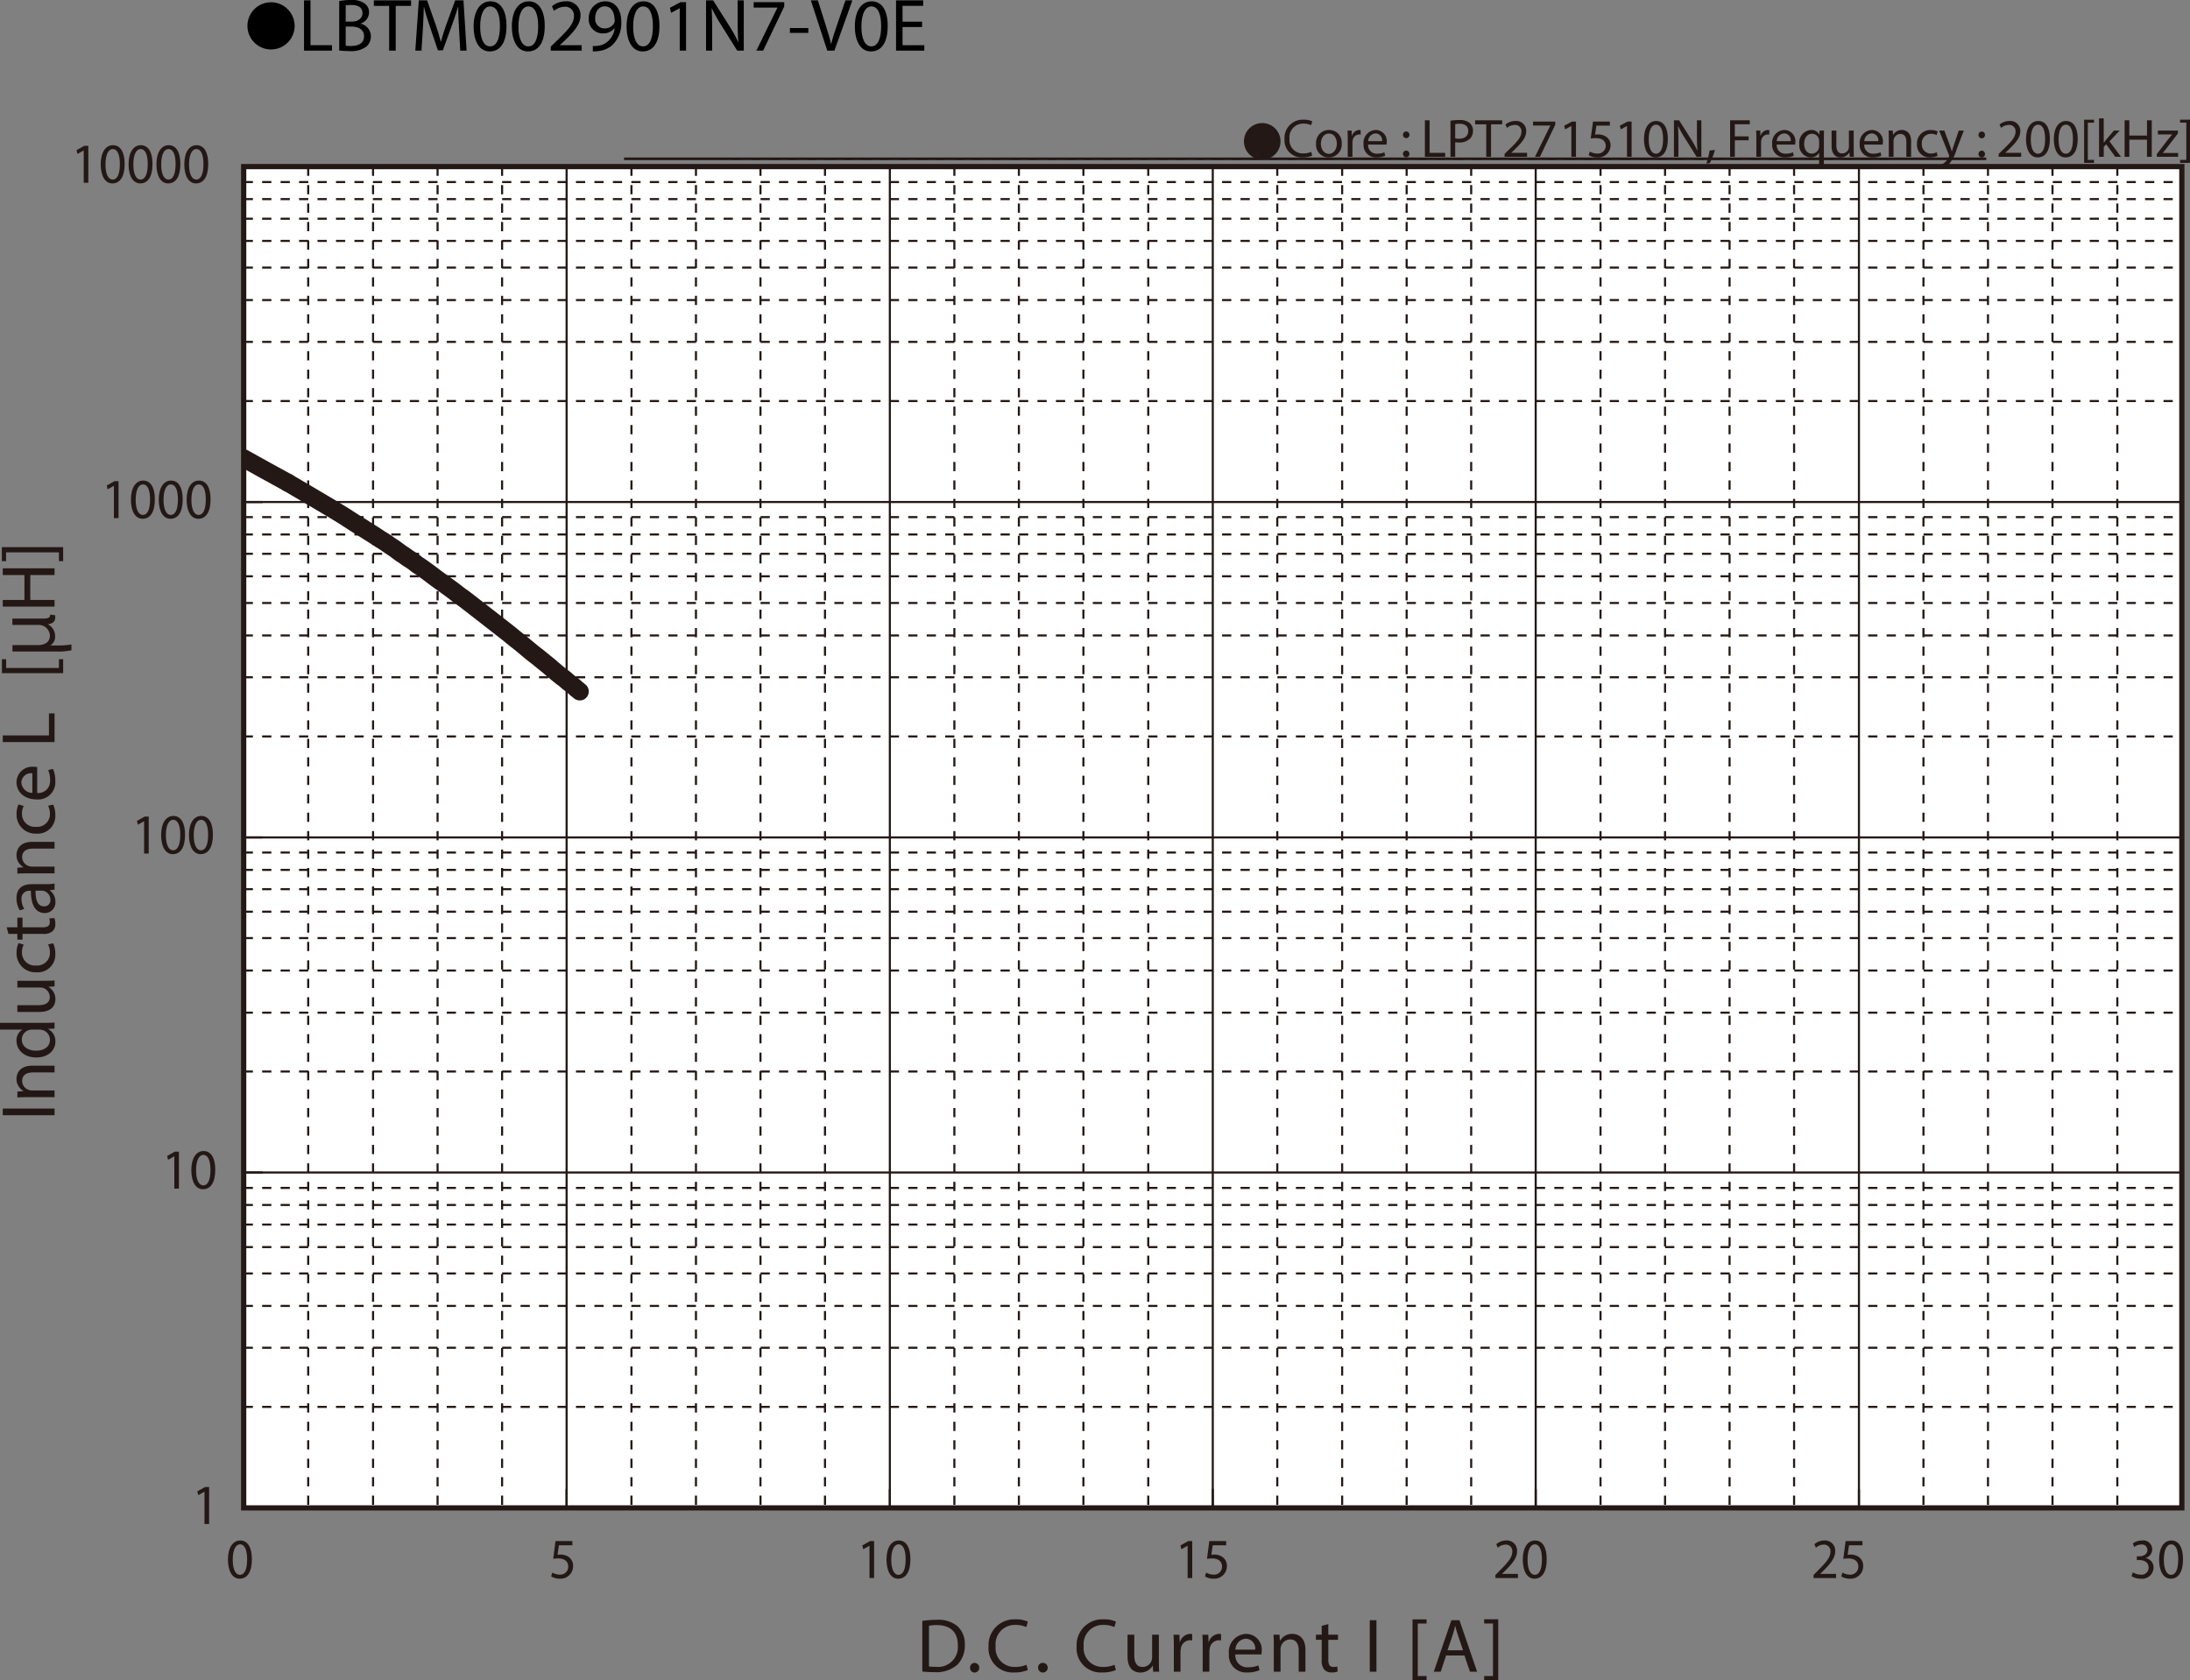 <svg id="レイヤー_1" data-name="レイヤー 1" xmlns="http://www.w3.org/2000/svg" xmlns:xlink="http://www.w3.org/1999/xlink" viewBox="0 0 323.16 247.966">
  <rect x="0" y="0" width="323.16" height="247.966" fill="#808080" stroke="none"/>
  <defs>
    <style>
      .cls-1, .cls-10, .cls-3, .cls-4, .cls-6, .cls-7, .cls-8 {
        fill: none;
      }

      .cls-2 {
        fill: #231815;
      }

      .cls-10, .cls-3, .cls-4, .cls-6, .cls-7, .cls-8 {
        stroke: #231815;
      }

      .cls-3, .cls-4, .cls-6 {
        stroke-miterlimit: 3.864;
      }

      .cls-3 {
        stroke-width: 0.309px;
        stroke-dasharray: 1.365 1.365;
      }

      .cls-4 {
        stroke-width: 0.386px;
      }

      .cls-5 {
        fill: #fff;
      }

      .cls-6, .cls-7 {
        stroke-width: 0.309px;
      }

      .cls-6 {
        stroke-dasharray: 1.362 1.362;
      }

      .cls-10, .cls-7, .cls-8 {
        stroke-linecap: round;
      }

      .cls-10, .cls-7 {
        stroke-linejoin: round;
      }

      .cls-8 {
        stroke-miterlimit: 10;
        stroke-width: 0.773px;
      }

      .cls-9 {
        clip-path: url(#clip-path);
      }

      .cls-10 {
        stroke-width: 2.656px;
      }
    </style>
    <clipPath id="clip-path" transform="translate(-2.148 -1.737)">
      <rect class="cls-1" x="38.128" y="67.766" width="8.189" height="6.881"/>
    </clipPath>
  </defs>
  <title>TM_DC-Bias6-LBTM002901N7-V0E</title>
  <g>
    <path class="cls-2" d="M188.406,19.901a2.698,2.698,0,1,1-2.699,2.698A2.694,2.694,0,0,1,188.406,19.901Z" transform="translate(-2.148 -1.737)"/>
    <path class="cls-2" d="M195.781,24.702a3.454,3.454,0,0,1-1.424.256,2.518,2.518,0,0,1-2.662-2.727,2.682,2.682,0,0,1,2.814-2.831,2.891,2.891,0,0,1,1.279.24l-.168.568a2.529,2.529,0,0,0-1.087-.224,2.004,2.004,0,0,0-2.103,2.223,1.959,1.959,0,0,0,2.07,2.167,2.782,2.782,0,0,0,1.135-.224Z" transform="translate(-2.148 -1.737)"/>
    <path class="cls-2" d="M200.133,22.911a1.891,1.891,0,0,1-1.927,2.055,1.84,1.84,0,0,1-1.855-1.991A1.89,1.89,0,0,1,198.27,20.92,1.833,1.833,0,0,1,200.133,22.911Zm-3.07.04c0,.847.487,1.487,1.175,1.487.672,0,1.176-.631,1.176-1.503,0-.656-.328-1.487-1.159-1.487C197.422,21.448,197.063,22.215,197.063,22.951Z" transform="translate(-2.148 -1.737)"/>
    <path class="cls-2" d="M201.023,22.215c0-.456-.008-.848-.032-1.208h.616l.023.76h.031a1.163,1.163,0,0,1,1.072-.848.746.746,0,0,1,.199.024v.664a1.042,1.042,0,0,0-.239-.024.986.986,0,0,0-.943.903,1.914,1.914,0,0,0-.032.328v2.063H201.023Z" transform="translate(-2.148 -1.737)"/>
    <path class="cls-2" d="M204.031,23.071a1.239,1.239,0,0,0,1.327,1.343,2.545,2.545,0,0,0,1.071-.2l.12.503a3.128,3.128,0,0,1-1.287.24,1.797,1.797,0,0,1-1.903-1.951,1.879,1.879,0,0,1,1.814-2.087,1.64,1.64,0,0,1,1.6,1.823,2.706,2.706,0,0,1-.023.328Zm2.062-.503a1.002,1.002,0,0,0-.975-1.144,1.166,1.166,0,0,0-1.08,1.144Z" transform="translate(-2.148 -1.737)"/>
    <path class="cls-2" d="M209.174,21.647a.477.477,0,1,1,.952,0,.476.476,0,1,1-.952,0Zm0,2.823a.477.477,0,1,1,.952,0,.476.476,0,1,1-.952,0Z" transform="translate(-2.148 -1.737)"/>
    <path class="cls-2" d="M212.407,19.489h.695v4.806h2.303v.584h-2.998Z" transform="translate(-2.148 -1.737)"/>
    <path class="cls-2" d="M216.182,19.553a8.103,8.103,0,0,1,1.335-.104,2.218,2.218,0,0,1,1.512.448,1.449,1.449,0,0,1,.472,1.127,1.587,1.587,0,0,1-.415,1.151,2.237,2.237,0,0,1-1.648.592,2.387,2.387,0,0,1-.559-.048v2.159h-.696Zm.696,2.599a2.324,2.324,0,0,0,.575.056c.84,0,1.352-.408,1.352-1.151,0-.712-.504-1.056-1.271-1.056a2.893,2.893,0,0,0-.655.056Z" transform="translate(-2.148 -1.737)"/>
    <path class="cls-2" d="M221.461,20.081h-1.639v-.592H223.812v.592h-1.646v4.797h-.704Z" transform="translate(-2.148 -1.737)"/>
    <path class="cls-2" d="M224.167,24.878v-.432l.552-.536c1.327-1.264,1.927-1.935,1.935-2.719a.927.927,0,0,0-1.031-1.015,1.772,1.772,0,0,0-1.104.439l-.224-.496a2.279,2.279,0,0,1,1.471-.528,1.463,1.463,0,0,1,1.592,1.511c0,.959-.695,1.735-1.791,2.791l-.416.384v.016h2.335v.584Z" transform="translate(-2.148 -1.737)"/>
    <path class="cls-2" d="M231.644,19.681v.464l-2.262,4.733h-.729l2.256-4.598v-.016h-2.543v-.584Z" transform="translate(-2.148 -1.737)"/>
    <path class="cls-2" d="M234.021,20.336h-.016l-.904.488-.135-.536,1.135-.608h.6v5.197H234.021Z" transform="translate(-2.148 -1.737)"/>
    <path class="cls-2" d="M239.701,20.272h-1.983l-.2,1.335a2.777,2.777,0,0,1,.424-.032,2.193,2.193,0,0,1,1.119.28,1.481,1.481,0,0,1,.744,1.335,1.803,1.803,0,0,1-1.935,1.775,2.546,2.546,0,0,1-1.296-.32l.176-.536a2.333,2.333,0,0,0,1.111.288,1.148,1.148,0,0,0,1.232-1.127c-.009-.672-.456-1.151-1.496-1.151a5.386,5.386,0,0,0-.719.056l.336-2.495h2.486Z" transform="translate(-2.148 -1.737)"/>
    <path class="cls-2" d="M242.229,20.336h-.016l-.903.488-.137-.536,1.136-.608h.6v5.197H242.229Z" transform="translate(-2.148 -1.737)"/>
    <path class="cls-2" d="M248.259,22.224c0,1.767-.655,2.742-1.807,2.742-1.016,0-1.703-.951-1.719-2.67,0-1.743.752-2.703,1.807-2.703C247.636,19.593,248.259,20.568,248.259,22.224Zm-2.822.08c0,1.352.416,2.119,1.056,2.119.72,0,1.063-.84,1.063-2.167,0-1.279-.328-2.119-1.056-2.119C245.885,20.137,245.437,20.888,245.437,22.303Z" transform="translate(-2.148 -1.737)"/>
    <path class="cls-2" d="M249.158,24.878V19.489h.76l1.727,2.727a15.178,15.178,0,0,1,.968,1.751l.016-.008c-.063-.72-.08-1.375-.08-2.215V19.489h.655v5.389h-.703l-1.711-2.734a17.154,17.154,0,0,1-1.008-1.799l-.023.008c.04.68.056,1.327.056,2.223v2.303Z" transform="translate(-2.148 -1.737)"/>
    <path class="cls-2" d="M253.942,25.861a11.503,11.503,0,0,0,.479-1.911l.783-.08a9.75,9.75,0,0,1-.759,1.943Z" transform="translate(-2.148 -1.737)"/>
    <path class="cls-2" d="M257.445,19.489h2.902v.584h-2.207v1.791h2.039v.576h-2.039v2.438h-.695Z" transform="translate(-2.148 -1.737)"/>
    <path class="cls-2" d="M261.317,22.215c0-.456-.008-.848-.032-1.208h.616l.024.76h.031a1.161,1.161,0,0,1,1.072-.848.757.757,0,0,1,.199.024v.664a1.057,1.057,0,0,0-.24-.024.987.987,0,0,0-.943.903,2.024,2.024,0,0,0-.031.328v2.063h-.696Z" transform="translate(-2.148 -1.737)"/>
    <path class="cls-2" d="M264.326,23.071a1.239,1.239,0,0,0,1.326,1.343,2.55,2.55,0,0,0,1.072-.2l.119.503a3.128,3.128,0,0,1-1.287.24,1.797,1.797,0,0,1-1.902-1.951,1.879,1.879,0,0,1,1.814-2.087,1.64,1.64,0,0,1,1.6,1.823,2.481,2.481,0,0,1-.024.328Zm2.062-.503a1.002,1.002,0,0,0-.976-1.144,1.165,1.165,0,0,0-1.079,1.144Z" transform="translate(-2.148 -1.737)"/>
    <path class="cls-2" d="M270.58,24.278H270.564a1.379,1.379,0,0,1-1.264.688,1.765,1.765,0,0,1-1.639-1.959,1.854,1.854,0,0,1,1.75-2.087,1.27,1.27,0,0,1,1.191.672h.017l.024-.584h.663c-.016.328-.024.664-.024,1.063v4.39h-.703Zm0-1.703a1.227,1.227,0,0,0-.031-.296,1.029,1.029,0,0,0-1.008-.799c-.729,0-1.168.616-1.168,1.487,0,.768.368,1.439,1.144,1.439a1.048,1.048,0,0,0,1.008-.768,1.175,1.175,0,0,0,.056-.336Z" transform="translate(-2.148 -1.737)"/>
    <path class="cls-2" d="M275.683,23.822c0,.4.008.752.032,1.056h-.624l-.039-.632h-.017a1.457,1.457,0,0,1-1.279.72c-.608,0-1.335-.336-1.335-1.695V21.008h.703v2.143c0,.736.225,1.231.863,1.231a1.017,1.017,0,0,0,.928-.64,1.028,1.028,0,0,0,.064-.36v-2.375h.703Z" transform="translate(-2.148 -1.737)"/>
    <path class="cls-2" d="M277.246,23.071a1.239,1.239,0,0,0,1.326,1.343,2.55,2.55,0,0,0,1.072-.2l.119.503a3.128,3.128,0,0,1-1.287.24,1.797,1.797,0,0,1-1.902-1.951,1.879,1.879,0,0,1,1.814-2.087,1.64,1.64,0,0,1,1.6,1.823,2.481,2.481,0,0,1-.024.328Zm2.062-.503a1.002,1.002,0,0,0-.976-1.144,1.165,1.165,0,0,0-1.079,1.144Z" transform="translate(-2.148 -1.737)"/>
    <path class="cls-2" d="M280.861,22.056c0-.4-.008-.728-.031-1.048h.623l.04.64h.017a1.421,1.421,0,0,1,1.279-.728c.535,0,1.367.32,1.367,1.647v2.311h-.704V22.647c0-.624-.231-1.143-.896-1.143a1.035,1.035,0,0,0-.992,1.047v2.327h-.703Z" transform="translate(-2.148 -1.737)"/>
    <path class="cls-2" d="M288.06,24.734a2.59,2.59,0,0,1-1.111.224,1.839,1.839,0,0,1-1.928-1.975,1.966,1.966,0,0,1,2.079-2.055,2.362,2.362,0,0,1,.976.2l-.16.544a1.628,1.628,0,0,0-.815-.184,1.339,1.339,0,0,0-1.367,1.463,1.327,1.327,0,0,0,1.343,1.447,1.986,1.986,0,0,0,.863-.192Z" transform="translate(-2.148 -1.737)"/>
    <path class="cls-2" d="M289.06,21.008l.848,2.287c.088.256.185.56.248.792h.017c.071-.232.151-.528.247-.808l.768-2.271h.744l-1.056,2.759a5.877,5.877,0,0,1-1.327,2.423,1.909,1.909,0,0,1-.863.456l-.176-.592a1.858,1.858,0,0,0,.615-.344,2.141,2.141,0,0,0,.592-.784.503.503,0,0,0,.057-.168.613.613,0,0,0-.049-.184l-1.432-3.566Z" transform="translate(-2.148 -1.737)"/>
    <path class="cls-2" d="M294.101,21.647a.476.476,0,1,1,.951,0,.476.476,0,1,1-.951,0Zm0,2.823a.476.476,0,1,1,.951,0,.476.476,0,1,1-.951,0Z" transform="translate(-2.148 -1.737)"/>
    <path class="cls-2" d="M297.077,24.878v-.432l.552-.536c1.327-1.264,1.927-1.935,1.935-2.719a.927.927,0,0,0-1.031-1.015,1.772,1.772,0,0,0-1.104.439l-.224-.496a2.279,2.279,0,0,1,1.471-.528,1.463,1.463,0,0,1,1.592,1.511c0,.959-.695,1.735-1.791,2.791l-.416.384v.016h2.335v.584Z" transform="translate(-2.148 -1.737)"/>
    <path class="cls-2" d="M304.634,22.224c0,1.767-.655,2.742-1.807,2.742-1.016,0-1.703-.951-1.719-2.67,0-1.743.752-2.703,1.807-2.703C304.011,19.593,304.634,20.568,304.634,22.224Zm-2.822.08c0,1.352.416,2.119,1.056,2.119.72,0,1.063-.84,1.063-2.167,0-1.279-.328-2.119-1.056-2.119C302.26,20.137,301.812,20.888,301.812,22.303Z" transform="translate(-2.148 -1.737)"/>
    <path class="cls-2" d="M308.739,22.224c0,1.767-.655,2.742-1.808,2.742-1.015,0-1.703-.951-1.719-2.67,0-1.743.752-2.703,1.807-2.703C308.115,19.593,308.739,20.568,308.739,22.224Zm-2.822.08c0,1.352.415,2.119,1.056,2.119.719,0,1.062-.84,1.062-2.167,0-1.279-.327-2.119-1.055-2.119C306.364,20.137,305.916,20.888,305.916,22.303Z" transform="translate(-2.148 -1.737)"/>
    <path class="cls-2" d="M309.684,25.773V19.401H311.147v.44H310.228V25.334h.919v.44Z" transform="translate(-2.148 -1.737)"/>
    <path class="cls-2" d="M312.58,22.783h.016c.096-.136.232-.304.344-.44l1.136-1.335h.848l-1.495,1.591,1.703,2.279h-.855L312.939,23.023l-.359.4v1.455h-.695V19.201h.695Z" transform="translate(-2.148 -1.737)"/>
    <path class="cls-2" d="M316.355,19.489v2.255h2.607V19.489h.703v5.389h-.703V22.352H316.355v2.526h-.695V19.489Z" transform="translate(-2.148 -1.737)"/>
    <path class="cls-2" d="M320.413,24.47l1.751-2.279c.168-.208.328-.392.504-.6v-.016h-2.096v-.568H323.523l-.008.44-1.728,2.247c-.159.216-.319.408-.495.608v.016h2.262v.56h-3.142Z" transform="translate(-2.148 -1.737)"/>
    <path class="cls-2" d="M325.308,19.393v6.38h-1.464V25.334h.919v-5.501h-.919v-.439Z" transform="translate(-2.148 -1.737)"/>
  </g>
  <path class="cls-3" d="M309.57,25.172m-28.706,0-28.711,0-28.707,0-28.708,0-28.707,0-28.708,0-28.71,0" transform="translate(-2.148 -1.737)"/>
  <path class="cls-4" d="M323.949,25.172m-28.709,0-28.707,0-28.71,0-28.707,0-28.71,0-28.755,0-28.708,0-28.708,0" transform="translate(-2.148 -1.737)"/>
  <g>
    <path d="M45.625,5.59a3.482,3.482,0,1,1-3.478-3.518A3.496,3.496,0,0,1,45.625,5.59Z" transform="translate(-2.148 -1.737)"/>
    <path d="M47.01,1.792h.958V8.404h3.168V9.207h-4.126Z" transform="translate(-2.148 -1.737)"/>
    <path d="M52.202,1.891a9.245,9.245,0,0,1,1.75-.154,3.064,3.064,0,0,1,2.035.539,1.555,1.555,0,0,1,.616,1.31,1.761,1.761,0,0,1-1.254,1.628v.022a1.912,1.912,0,0,1,1.529,1.859,1.999,1.999,0,0,1-.627,1.485A3.724,3.724,0,0,1,53.687,9.273a11.211,11.211,0,0,1-1.485-.088Zm.958,3.036h.869c1.012,0,1.606-.528,1.606-1.243,0-.869-.66-1.21-1.628-1.21a4.09,4.09,0,0,0-.847.066Zm0,3.554a5.088,5.088,0,0,0,.803.044c.99,0,1.903-.363,1.903-1.441,0-1.012-.869-1.43-1.914-1.43h-.792Z" transform="translate(-2.148 -1.737)"/>
    <path d="M59.572,2.606H57.316V1.792h5.49v.814H60.54V9.207h-.968Z" transform="translate(-2.148 -1.737)"/>
    <path d="M69.879,5.951c-.055-1.034-.121-2.277-.11-3.202h-.033c-.253.869-.561,1.793-.935,2.816L67.492,9.163h-.726L65.567,5.631c-.352-1.045-.649-2.002-.858-2.882h-.022c-.022.924-.077,2.167-.143,3.278L64.346,9.207h-.913l.517-7.415H65.171L66.436,5.378c.308.913.561,1.728.748,2.498h.033c.187-.748.451-1.562.781-2.498L69.318,1.792h1.221l.462,7.415h-.935Z" transform="translate(-2.148 -1.737)"/>
    <path d="M76.886,5.555c0,2.431-.902,3.773-2.486,3.773-1.397,0-2.343-1.309-2.365-3.675,0-2.398,1.034-3.718,2.486-3.718C76.028,1.935,76.886,3.277,76.886,5.555Zm-3.883.11c0,1.859.572,2.916,1.452,2.916.99,0,1.463-1.155,1.463-2.981,0-1.76-.451-2.916-1.452-2.916C73.619,2.683,73.002,3.717,73.002,5.665Z" transform="translate(-2.148 -1.737)"/>
    <path d="M82.529,5.555c0,2.431-.902,3.773-2.486,3.773-1.397,0-2.343-1.309-2.365-3.675,0-2.398,1.034-3.718,2.486-3.718C81.671,1.935,82.529,3.277,82.529,5.555Zm-3.883.11c0,1.859.572,2.916,1.452,2.916.99,0,1.463-1.155,1.463-2.981,0-1.76-.451-2.916-1.452-2.916C79.262,2.683,78.646,3.717,78.646,5.665Z" transform="translate(-2.148 -1.737)"/>
    <path d="M83.419,9.207V8.613l.759-.737c1.826-1.738,2.651-2.663,2.662-3.741a1.276,1.276,0,0,0-1.419-1.397,2.436,2.436,0,0,0-1.519.605l-.308-.682a3.139,3.139,0,0,1,2.024-.726,2.012,2.012,0,0,1,2.189,2.079c0,1.32-.957,2.388-2.464,3.84l-.572.528v.022h3.212V9.207Z" transform="translate(-2.148 -1.737)"/>
    <path d="M89.624,8.525a4.03,4.03,0,0,0,.781-.033,2.694,2.694,0,0,0,1.496-.693,3.14,3.14,0,0,0,.946-1.903H92.814a2.099,2.099,0,0,1-1.683.77,2.071,2.071,0,0,1-2.112-2.189,2.452,2.452,0,0,1,2.442-2.542c1.463,0,2.365,1.188,2.365,3.014a4.517,4.517,0,0,1-1.232,3.355,3.577,3.577,0,0,1-2.079.958,4.512,4.512,0,0,1-.891.055Zm.352-4.115a1.376,1.376,0,0,0,1.375,1.519,1.601,1.601,0,0,0,1.408-.748.639.639,0,0,0,.088-.352c0-1.221-.451-2.157-1.463-2.157C90.559,2.672,89.976,3.398,89.976,4.41Z" transform="translate(-2.148 -1.737)"/>
    <path d="M99.458,5.555c0,2.431-.902,3.773-2.486,3.773-1.397,0-2.343-1.309-2.365-3.675,0-2.398,1.034-3.718,2.486-3.718C98.6,1.935,99.458,3.277,99.458,5.555Zm-3.883.11c0,1.859.572,2.916,1.452,2.916.99,0,1.463-1.155,1.463-2.981,0-1.76-.451-2.916-1.452-2.916C96.191,2.683,95.575,3.717,95.575,5.665Z" transform="translate(-2.148 -1.737)"/>
    <path d="M102.45,2.958h-.022l-1.243.671-.187-.737,1.562-.836h.825V9.207h-.936Z" transform="translate(-2.148 -1.737)"/>
    <path d="M106.333,9.207V1.792h1.045l2.376,3.751a21.056,21.056,0,0,1,1.331,2.409l.022-.011c-.088-.99-.11-1.892-.11-3.047V1.792h.902V9.207h-.968l-2.354-3.763a23.522,23.522,0,0,1-1.386-2.475l-.033.011c.055.935.077,1.827.077,3.059V9.207Z" transform="translate(-2.148 -1.737)"/>
    <path d="M117.872,2.056v.638L114.759,9.207h-1.001l3.103-6.326V2.859h-3.499V2.056Z" transform="translate(-2.148 -1.737)"/>
    <path d="M121.425,5.874v.715h-2.717V5.874Z" transform="translate(-2.148 -1.737)"/>
    <path d="M124.219,9.207l-2.42-7.415h1.034l1.155,3.652c.319,1.001.594,1.903.792,2.772h.022c.209-.858.517-1.793.847-2.761L126.903,1.792h1.023L125.275,9.207Z" transform="translate(-2.148 -1.737)"/>
    <path d="M133.14,5.555c0,2.431-.902,3.773-2.486,3.773-1.397,0-2.343-1.309-2.365-3.675,0-2.398,1.034-3.718,2.486-3.718C132.282,1.935,133.14,3.277,133.14,5.555Zm-3.883.11c0,1.859.572,2.916,1.452,2.916.99,0,1.463-1.155,1.463-2.981,0-1.76-.451-2.916-1.452-2.916C129.873,2.683,129.257,3.717,129.257,5.665Z" transform="translate(-2.148 -1.737)"/>
    <path d="M138.211,5.73H135.329V8.404h3.212V9.207h-4.17V1.792h4.005v.803H135.329V4.938h2.882Z" transform="translate(-2.148 -1.737)"/>
  </g>
  <rect class="cls-5" x="35.979" y="24.6" width="286.012" height="197.93"/>
  <path class="cls-6" d="M38.106,28.604H324.104M38.106,31.12H324.104M38.106,34.014H324.104M38.106,37.29H324.104M38.106,41.227H324.104M38.106,46.019H324.104M38.106,52.191H324.104M38.106,60.921H324.104M38.106,78.051H324.104M38.106,80.614H324.104M38.106,83.464H324.104M38.106,86.784H324.104M38.106,90.723H324.104M38.106,95.517H324.104M38.106,101.686H324.104M38.106,110.418H324.104M38.106,127.551H324.104M38.106,130.112H324.104M38.106,132.957H324.104m-285.998,3.324H324.104M38.106,140.175H324.104M38.106,144.965H324.104m-285.998,6.218H324.104M38.106,159.868H324.104M38.106,177.045H324.104M38.106,179.562H324.104M38.106,182.456H324.104M38.106,185.777H324.104m-285.998,3.891H324.104M38.106,194.46H324.104M38.106,200.633H324.104M38.106,209.36H324.104" transform="translate(-2.148 -1.737)"/>
  <path class="cls-7" d="M38.106,26.325H324.104M38.106,75.824H324.104M38.106,125.319H324.104M38.106,174.767H324.104" transform="translate(-2.148 -1.737)"/>
  <path class="cls-6" d="M314.584,26.325V224.263M305.018,26.325V224.263M295.497,26.325V224.263m-9.52-197.939V224.263M266.886,26.325V224.263M257.366,26.325V224.263M247.845,26.325V224.263M238.324,26.325V224.263M219.238,26.325V224.263M209.715,26.325V224.263M200.197,26.325V224.263M190.625,26.325V224.263M171.586,26.325V224.263M162.017,26.325V224.263M152.496,26.325V224.263m-9.521-197.939V224.263M123.886,26.325V224.263M114.365,26.325V224.263M104.845,26.325V224.263M95.326,26.325V224.263M76.237,26.325V224.263M66.717,26.325V224.263M57.197,26.325V224.263M47.627,26.325V224.263" transform="translate(-2.148 -1.737)"/>
  <path class="cls-7" d="M324.104,26.325V224.263M276.456,26.325V224.263M228.759,26.325V224.263M181.107,26.325V224.263M133.456,26.325V224.263M85.758,26.325V224.263" transform="translate(-2.148 -1.737)"/>
  <rect class="cls-8" x="35.958" y="24.588" width="285.998" height="197.939"/>
  <path class="cls-7" d="M38.106,26.325V224.263m0,0h2.715m-2.715-49.496h2.715m-2.715-49.449h2.715m-2.715-49.495h2.715m-2.715-49.499h2.715m-2.715,197.939H324.104m-285.998,0v-2.703M85.758,224.263v-2.703m47.698,2.703v-2.703m47.651,2.703v-2.703m47.652,2.703v-2.703m47.697,2.703v-2.703m47.648,2.703v-2.703" transform="translate(-2.148 -1.737)"/>
  <g class="cls-9">
    <polyline class="cls-10" points="35.958 67.631 39.194 69.434 42.48 71.238"/>
  </g>
  <path class="cls-10" d="M44.629,72.975l3.236,1.898,3.285,1.946m0,0,1.713,1.045,1.762,1.14.856.522.809.521.761.473.664.428m0,0,.573.379.476.289.428.284.336.238.712.473.334.235.381.286.38.286.38.236.667.476.381.236.426.286.477.38.571.379m0,0,.667.474.712.521.808.618.86.617,1.761,1.28.856.666.857.618m0,0,3.237,2.513,3.283,2.563m0,0,.809.666.904.71,1.714,1.426.859.662.809.666.761.615.666.571m0,0,.619.521.525.426.521.38.431.382.902.711.429.379.474.38" transform="translate(-2.148 -1.737)"/>
  <path class="cls-2" d="M32.324,221.876h-.016l-.905.512-.136-.562,1.138-.638h.601v5.455h-.681Z" transform="translate(-2.148 -1.737)"/>
  <g>
    <path class="cls-2" d="M27.869,172.382h-.016l-.905.512-.136-.562,1.138-.638h.601v5.455h-.681Z" transform="translate(-2.148 -1.737)"/>
    <path class="cls-2" d="M33.911,174.362c0,1.855-.657,2.879-1.811,2.879-1.018,0-1.707-.999-1.722-2.804,0-1.829.753-2.836,1.81-2.836C33.286,171.602,33.911,172.625,33.911,174.362Zm-2.828.084c0,1.418.417,2.224,1.058,2.224.721,0,1.065-.881,1.065-2.274,0-1.343-.329-2.224-1.058-2.224C31.531,172.172,31.083,172.961,31.083,174.446Z" transform="translate(-2.148 -1.737)"/>
  </g>
  <g>
    <path class="cls-2" d="M23.412,122.931h-.016l-.905.512-.136-.562,1.138-.638h.601v5.455h-.681Z" transform="translate(-2.148 -1.737)"/>
    <path class="cls-2" d="M29.454,124.911c0,1.855-.657,2.878-1.811,2.878-1.018,0-1.707-.998-1.722-2.803,0-1.829.753-2.836,1.81-2.836C28.829,122.15,29.454,123.174,29.454,124.911Zm-2.828.084c0,1.418.417,2.224,1.058,2.224.721,0,1.065-.881,1.065-2.274,0-1.343-.329-2.224-1.058-2.224C27.074,122.721,26.625,123.509,26.625,124.995Z" transform="translate(-2.148 -1.737)"/>
    <path class="cls-2" d="M33.564,124.911c0,1.855-.657,2.878-1.811,2.878-1.018,0-1.707-.998-1.722-2.803,0-1.829.753-2.836,1.81-2.836C32.939,122.15,33.564,123.174,33.564,124.911Zm-2.828.084c0,1.418.416,2.224,1.058,2.224.721,0,1.065-.881,1.065-2.274,0-1.343-.329-2.224-1.058-2.224C31.185,122.721,30.736,123.509,30.736,124.995Z" transform="translate(-2.148 -1.737)"/>
  </g>
  <g>
    <path class="cls-2" d="M18.956,73.438h-.016l-.905.512-.136-.562,1.138-.638h.601V78.204h-.681Z" transform="translate(-2.148 -1.737)"/>
    <path class="cls-2" d="M24.998,75.418c0,1.854-.657,2.878-1.811,2.878-1.018,0-1.707-.999-1.722-2.803,0-1.829.753-2.836,1.81-2.836C24.373,72.657,24.998,73.681,24.998,75.418Zm-2.828.084c0,1.418.417,2.224,1.058,2.224.721,0,1.065-.881,1.065-2.274,0-1.343-.329-2.224-1.058-2.224C22.618,73.228,22.169,74.016,22.169,75.502Z" transform="translate(-2.148 -1.737)"/>
    <path class="cls-2" d="M29.108,75.418c0,1.854-.657,2.878-1.811,2.878-1.018,0-1.707-.999-1.722-2.803,0-1.829.753-2.836,1.81-2.836C28.483,72.657,29.108,73.681,29.108,75.418Zm-2.828.084c0,1.418.417,2.224,1.058,2.224.721,0,1.065-.881,1.065-2.274,0-1.343-.329-2.224-1.058-2.224C26.729,73.228,26.28,74.016,26.28,75.502Z" transform="translate(-2.148 -1.737)"/>
    <path class="cls-2" d="M33.22,75.418c0,1.854-.657,2.878-1.811,2.878-1.018,0-1.707-.999-1.722-2.803,0-1.829.753-2.836,1.81-2.836C32.595,72.657,33.22,73.681,33.22,75.418Zm-2.828.084c0,1.418.417,2.224,1.058,2.224.721,0,1.065-.881,1.065-2.274,0-1.343-.329-2.224-1.058-2.224C30.84,73.228,30.392,74.016,30.392,75.502Z" transform="translate(-2.148 -1.737)"/>
  </g>
  <g>
    <path class="cls-2" d="M14.5,23.944H14.483l-.905.512-.136-.562,1.138-.638h.601v5.455h-.681Z" transform="translate(-2.148 -1.737)"/>
    <path class="cls-2" d="M20.541,25.925c0,1.855-.657,2.878-1.811,2.878-1.018,0-1.707-.999-1.722-2.803,0-1.829.753-2.836,1.81-2.836C19.916,23.164,20.541,24.188,20.541,25.925Zm-2.828.084c0,1.418.417,2.224,1.058,2.224.721,0,1.065-.881,1.065-2.274,0-1.343-.329-2.224-1.058-2.224C18.162,23.734,17.713,24.523,17.713,26.009Z" transform="translate(-2.148 -1.737)"/>
    <path class="cls-2" d="M24.652,25.925c0,1.855-.657,2.878-1.811,2.878-1.018,0-1.707-.999-1.722-2.803,0-1.829.753-2.836,1.81-2.836C24.027,23.164,24.652,24.188,24.652,25.925Zm-2.828.084c0,1.418.416,2.224,1.058,2.224.721,0,1.065-.881,1.065-2.274,0-1.343-.329-2.224-1.058-2.224C22.273,23.734,21.824,24.523,21.824,26.009Z" transform="translate(-2.148 -1.737)"/>
    <path class="cls-2" d="M28.764,25.925c0,1.855-.657,2.878-1.811,2.878-1.018,0-1.707-.999-1.722-2.803,0-1.829.753-2.836,1.81-2.836C28.139,23.164,28.764,24.188,28.764,25.925Zm-2.828.084c0,1.418.416,2.224,1.058,2.224.721,0,1.065-.881,1.065-2.274,0-1.343-.329-2.224-1.058-2.224C26.384,23.734,25.936,24.523,25.936,26.009Z" transform="translate(-2.148 -1.737)"/>
    <path class="cls-2" d="M32.875,25.925c0,1.855-.657,2.878-1.811,2.878-1.018,0-1.707-.999-1.722-2.803,0-1.829.753-2.836,1.81-2.836C32.25,23.164,32.875,24.188,32.875,25.925Zm-2.828.084c0,1.418.417,2.224,1.058,2.224.721,0,1.065-.881,1.065-2.274,0-1.343-.329-2.224-1.058-2.224C30.495,23.734,30.046,24.523,30.046,26.009Z" transform="translate(-2.148 -1.737)"/>
  </g>
  <g>
    <path class="cls-2" d="M138.245,240.941a14.26,14.26,0,0,1,2.098-.157,4.391,4.391,0,0,1,3.095.947,3.488,3.488,0,0,1,1.077,2.729,4.009,4.009,0,0,1-1.1,2.954,4.721,4.721,0,0,1-3.379,1.094,15.96,15.96,0,0,1-1.791-.09Zm.986,6.721a6.279,6.279,0,0,0,.998.057,2.93,2.93,0,0,0,3.254-3.225c.011-1.793-1.01-2.933-3.096-2.933a5.685,5.685,0,0,0-1.156.102Z" transform="translate(-2.148 -1.737)"/>
    <path class="cls-2" d="M145.292,247.854a.668.668,0,0,1,.681-.711.711.711,0,0,1-.012,1.421A.666.666,0,0,1,145.292,247.854Z" transform="translate(-2.148 -1.737)"/>
    <path class="cls-2" d="M153.815,248.192a4.912,4.912,0,0,1-2.018.36A3.561,3.561,0,0,1,148.022,244.708a3.793,3.793,0,0,1,3.99-3.992,4.109,4.109,0,0,1,1.814.339l-.238.801a3.605,3.605,0,0,0-1.542-.316,2.833,2.833,0,0,0-2.981,3.135,2.77,2.77,0,0,0,2.937,3.057,3.952,3.952,0,0,0,1.609-.316Z" transform="translate(-2.148 -1.737)"/>
    <path class="cls-2" d="M155.329,247.854a.669.669,0,0,1,.681-.711.711.711,0,1,1-.681.711Z" transform="translate(-2.148 -1.737)"/>
    <path class="cls-2" d="M166.81,248.192a4.921,4.921,0,0,1-2.019.36,3.561,3.561,0,0,1-3.775-3.845,3.793,3.793,0,0,1,3.991-3.992,4.104,4.104,0,0,1,1.813.339l-.238.801a3.601,3.601,0,0,0-1.541-.316,2.834,2.834,0,0,0-2.982,3.135,2.77,2.77,0,0,0,2.937,3.057,3.96,3.96,0,0,0,1.61-.316Z" transform="translate(-2.148 -1.737)"/>
    <path class="cls-2" d="M173.154,246.952c0,.563.011,1.06.045,1.488H172.314l-.057-.891h-.022a2.066,2.066,0,0,1-1.813,1.015c-.862,0-1.894-.474-1.894-2.391v-3.191h.998v3.022c0,1.037.317,1.736,1.224,1.736a1.398,1.398,0,0,0,1.406-1.409v-3.35h.998Z" transform="translate(-2.148 -1.737)"/>
    <path class="cls-2" d="M175.36,244.686c0-.643-.012-1.195-.046-1.703h.873l.034,1.071h.045a1.646,1.646,0,0,1,1.52-1.195,1.082,1.082,0,0,1,.283.034v.936a1.51,1.51,0,0,0-.34-.033,1.396,1.396,0,0,0-1.338,1.273,2.818,2.818,0,0,0-.045.463v2.909h-.986Z" transform="translate(-2.148 -1.737)"/>
    <path class="cls-2" d="M179.62,244.686c0-.643-.012-1.195-.046-1.703h.873l.034,1.071h.045a1.646,1.646,0,0,1,1.52-1.195,1.082,1.082,0,0,1,.283.034v.936a1.51,1.51,0,0,0-.34-.033,1.396,1.396,0,0,0-1.338,1.273,2.818,2.818,0,0,0-.045.463v2.909h-.986Z" transform="translate(-2.148 -1.737)"/>
    <path class="cls-2" d="M184.435,245.892a1.753,1.753,0,0,0,1.882,1.895,3.634,3.634,0,0,0,1.519-.281l.171.71a4.466,4.466,0,0,1-1.826.338,2.541,2.541,0,0,1-2.698-2.751,2.655,2.655,0,0,1,2.574-2.943,2.316,2.316,0,0,1,2.268,2.571,3.828,3.828,0,0,1-.034.462Zm2.925-.71a1.415,1.415,0,0,0-1.384-1.612,1.648,1.648,0,0,0-1.53,1.612Z" transform="translate(-2.148 -1.737)"/>
    <path class="cls-2" d="M190.111,244.46c0-.563-.012-1.026-.046-1.478h.885l.057.902h.022a2.021,2.021,0,0,1,1.814-1.026c.759,0,1.938.451,1.938,2.323v3.259h-.998V245.294c0-.879-.328-1.612-1.27-1.612a1.417,1.417,0,0,0-1.338,1.015,1.435,1.435,0,0,0-.068.463v3.281h-.997Z" transform="translate(-2.148 -1.737)"/>
    <path class="cls-2" d="M198.156,241.415v1.567h1.429v.756h-1.429v2.943c0,.676.192,1.06.748,1.06a2.263,2.263,0,0,0,.578-.067l.046.744a2.457,2.457,0,0,1-.885.135,1.387,1.387,0,0,1-1.077-.417,2.015,2.015,0,0,1-.386-1.421v-2.977h-.85v-.756h.85V241.675Z" transform="translate(-2.148 -1.737)"/>
    <path class="cls-2" d="M205.259,240.84v7.601H204.273v-7.601Z" transform="translate(-2.148 -1.737)"/>
    <path class="cls-2" d="M210.583,249.703v-8.987h2.075v.62H211.354V249.083h1.304v.62Z" transform="translate(-2.148 -1.737)"/>
    <path class="cls-2" d="M215.535,246.05l-.794,2.391h-1.021l2.597-7.601h1.19l2.607,7.601H219.061l-.816-2.391Zm2.506-.767-.749-2.188c-.17-.496-.283-.947-.396-1.387h-.022c-.113.45-.238.913-.386,1.375l-.748,2.199Z" transform="translate(-2.148 -1.737)"/>
    <path class="cls-2" d="M223.228,240.705v8.998h-2.075V249.083h1.304V241.325h-1.304v-.62Z" transform="translate(-2.148 -1.737)"/>
  </g>
  <g>
    <path class="cls-2" d="M2.557,165.332h7.641v.98H2.557Z" transform="translate(-2.148 -1.737)"/>
    <path class="cls-2" d="M6.196,163.653c-.567,0-1.032.012-1.485.045v-.879l.907-.057v-.022a2.006,2.006,0,0,1-1.032-1.805c0-.755.453-1.928,2.335-1.928h3.276V160H7.035c-.884,0-1.621.327-1.621,1.263a1.412,1.412,0,0,0,1.02,1.331,1.449,1.449,0,0,0,.465.067h3.299v.992Z" transform="translate(-2.148 -1.737)"/>
    <path class="cls-2" d="M2.148,152.685H8.781c.487,0,1.043-.011,1.417-.045v.892l-.952.045v.022a2.018,2.018,0,0,1,1.077,1.86c0,1.319-1.122,2.334-2.789,2.334-1.826.012-2.948-1.116-2.948-2.446a1.821,1.821,0,0,1,.839-1.646v-.022H2.148Zm4.795.993a1.754,1.754,0,0,0-.419.045,1.461,1.461,0,0,0-1.156,1.432c0,1.026.907,1.636,2.12,1.636,1.111,0,2.029-.542,2.029-1.613a1.494,1.494,0,0,0-1.19-1.454,1.725,1.725,0,0,0-.431-.045Z" transform="translate(-2.148 -1.737)"/>
    <path class="cls-2" d="M8.701,146.476c.567,0,1.066-.012,1.497-.046v.88l-.895.057v.022a2.051,2.051,0,0,1,1.02,1.804c0,.857-.476,1.884-2.403,1.884H4.71V150.084H7.749c1.043,0,1.746-.316,1.746-1.218a1.435,1.435,0,0,0-.907-1.309,1.46,1.46,0,0,0-.51-.09H4.71v-.992Z" transform="translate(-2.148 -1.737)"/>
    <path class="cls-2" d="M9.994,140.941a3.639,3.639,0,0,1,.317,1.567,2.6,2.6,0,0,1-2.8,2.718,2.781,2.781,0,0,1-2.914-2.932,3.31,3.31,0,0,1,.283-1.376l.771.226a2.298,2.298,0,0,0-.261,1.15,1.895,1.895,0,0,0,2.075,1.929,1.877,1.877,0,0,0,2.052-1.895,2.805,2.805,0,0,0-.272-1.218Z" transform="translate(-2.148 -1.737)"/>
    <path class="cls-2" d="M3.135,138.588H4.71V137.167h.76v1.421h2.959c.68,0,1.065-.191,1.065-.744a2.189,2.189,0,0,0-.068-.575l.749-.045a2.423,2.423,0,0,1,.136.88,1.373,1.373,0,0,1-.419,1.071,2.044,2.044,0,0,1-1.428.383H5.47v.846H4.71v-.846H3.396Z" transform="translate(-2.148 -1.737)"/>
    <path class="cls-2" d="M10.198,133.032l-.691.078v.034a2.03,2.03,0,0,1,.816,1.669,1.559,1.559,0,0,1-1.576,1.669c-1.327,0-2.052-1.173-2.041-3.281H6.592a1.129,1.129,0,0,0-1.27,1.24A2.711,2.711,0,0,0,5.731,135.862l-.658.226a3.373,3.373,0,0,1-.487-1.793c0-1.669,1.145-2.075,2.245-2.075H8.883a7.795,7.795,0,0,0,1.315-.09Zm-2.8.146c-.022,1.082.17,2.312,1.236,2.312a.881.881,0,0,0,.952-.937,1.359,1.359,0,0,0-.918-1.319,1.064,1.064,0,0,0-.317-.056Z" transform="translate(-2.148 -1.737)"/>
    <path class="cls-2" d="M6.196,130.621c-.567,0-1.032.012-1.485.045v-.879l.907-.057V129.708a2.006,2.006,0,0,1-1.032-1.805c0-.755.453-1.928,2.335-1.928h3.276v.992H7.035c-.884,0-1.621.327-1.621,1.263a1.412,1.412,0,0,0,1.02,1.331,1.449,1.449,0,0,0,.465.067h3.299v.992Z" transform="translate(-2.148 -1.737)"/>
    <path class="cls-2" d="M9.994,120.477A3.636,3.636,0,0,1,10.311,122.044a2.6,2.6,0,0,1-2.8,2.717,2.78,2.78,0,0,1-2.914-2.932,3.305,3.305,0,0,1,.283-1.375l.771.225a2.296,2.296,0,0,0-.261,1.15,1.895,1.895,0,0,0,2.075,1.928,1.877,1.877,0,0,0,2.052-1.895,2.812,2.812,0,0,0-.272-1.218Z" transform="translate(-2.148 -1.737)"/>
    <path class="cls-2" d="M7.636,118.766A1.753,1.753,0,0,0,9.54,116.894a3.575,3.575,0,0,0-.283-1.511l.714-.169a4.402,4.402,0,0,1,.34,1.815,2.541,2.541,0,0,1-2.766,2.684c-1.655,0-2.959-.97-2.959-2.56a2.321,2.321,0,0,1,2.585-2.255,3.777,3.777,0,0,1,.465.034ZM6.921,115.856a1.419,1.419,0,0,0-1.621,1.376,1.649,1.649,0,0,0,1.621,1.522Z" transform="translate(-2.148 -1.737)"/>
    <path class="cls-2" d="M2.557,111.249v-.981H9.37v-3.248h.828V111.249Z" transform="translate(-2.148 -1.737)"/>
    <path class="cls-2" d="M11.467,101.084H2.432V99.02h.624v1.297h7.789V99.02h.624Z" transform="translate(-2.148 -1.737)"/>
    <path class="cls-2" d="M3.986,97.883v-.947H7.741c.947,0,1.771-.383,1.771-1.398A1.647,1.647,0,0,0,7.82,93.959H3.975v-.936H8.575c.676,0,.958-.135.981-.586l.699.09a1.001,1.001,0,0,1,.045.327c0,.485-.271.913-1.06,1.003v.034a1.944,1.944,0,0,1,1.038,1.714,1.482,1.482,0,0,1-.71,1.387h.834a12.872,12.872,0,0,0,2.289-.146v.857a9.305,9.305,0,0,1-2.21.18Z" transform="translate(-2.148 -1.737)"/>
    <path class="cls-2" d="M2.557,90.275H5.753V86.599H2.557v-.992h7.641v.992H6.615v3.676h3.583v.981H2.557Z" transform="translate(-2.148 -1.737)"/>
    <path class="cls-2" d="M2.42,82.487h9.047v2.063h-.624V83.254H3.044v1.297H2.42Z" transform="translate(-2.148 -1.737)"/>
  </g>
  <path class="cls-2" d="M39.319,231.835c0,1.854-.657,2.879-1.811,2.879-1.018,0-1.707-.999-1.722-2.804,0-1.829.753-2.836,1.81-2.836C38.694,229.074,39.319,230.098,39.319,231.835Zm-2.828.084c0,1.418.417,2.224,1.058,2.224.721,0,1.065-.881,1.065-2.274,0-1.343-.329-2.224-1.058-2.224C36.939,229.645,36.491,230.434,36.491,231.919Z" transform="translate(-2.148 -1.737)"/>
  <path class="cls-2" d="M86.61,229.787H84.623l-.2,1.401a2.69,2.69,0,0,1,.425-.033,2.114,2.114,0,0,1,1.121.294,1.569,1.569,0,0,1,.745,1.401,1.844,1.844,0,0,1-1.938,1.863,2.459,2.459,0,0,1-1.298-.336l.176-.562a2.255,2.255,0,0,0,1.113.302,1.172,1.172,0,0,0,1.234-1.183c-.008-.705-.457-1.209-1.498-1.209a5.275,5.275,0,0,0-.721.059l.337-2.618h2.491Z" transform="translate(-2.148 -1.737)"/>
  <g>
    <path class="cls-2" d="M130.449,229.854h-.016l-.905.512-.136-.562,1.138-.638h.601v5.455h-.681Z" transform="translate(-2.148 -1.737)"/>
    <path class="cls-2" d="M136.491,231.835c0,1.854-.657,2.879-1.811,2.879-1.018,0-1.707-.999-1.722-2.804,0-1.829.753-2.836,1.81-2.836C135.866,229.074,136.491,230.098,136.491,231.835Zm-2.828.084c0,1.418.417,2.224,1.058,2.224.721,0,1.065-.881,1.065-2.274,0-1.343-.329-2.224-1.058-2.224C134.111,229.645,133.663,230.434,133.663,231.919Z" transform="translate(-2.148 -1.737)"/>
    <path class="cls-2" d="M177.396,229.854h-.016l-.905.512-.136-.562,1.138-.638h.601v5.455h-.681Z" transform="translate(-2.148 -1.737)"/>
    <path class="cls-2" d="M183.084,229.787h-1.987l-.2,1.401a2.69,2.69,0,0,1,.425-.033,2.113,2.113,0,0,1,1.121.294,1.568,1.568,0,0,1,.746,1.401,1.845,1.845,0,0,1-1.939,1.863,2.459,2.459,0,0,1-1.298-.336l.176-.562a2.255,2.255,0,0,0,1.113.302,1.172,1.172,0,0,0,1.234-1.183c-.008-.705-.457-1.209-1.499-1.209a5.275,5.275,0,0,0-.721.059l.337-2.618h2.491Z" transform="translate(-2.148 -1.737)"/>
    <path class="cls-2" d="M222.812,234.621V234.168l.553-.562c1.33-1.326,1.931-2.031,1.939-2.854a.953.953,0,0,0-1.034-1.065,1.731,1.731,0,0,0-1.105.462l-.224-.521a2.219,2.219,0,0,1,1.474-.554,1.5,1.5,0,0,1,1.594,1.586c0,1.007-.696,1.821-1.794,2.929l-.417.402v.018h2.339v.612Z" transform="translate(-2.148 -1.737)"/>
    <path class="cls-2" d="M230.384,231.835c0,1.854-.658,2.879-1.811,2.879-1.018,0-1.707-.999-1.723-2.804,0-1.829.753-2.836,1.811-2.836C229.759,229.074,230.384,230.098,230.384,231.835Zm-2.828.084c0,1.418.416,2.224,1.057,2.224.722,0,1.066-.881,1.066-2.274,0-1.343-.329-2.224-1.059-2.224C228.004,229.645,227.556,230.434,227.556,231.919Z" transform="translate(-2.148 -1.737)"/>
    <path class="cls-2" d="M269.759,234.621V234.168l.553-.562c1.33-1.326,1.93-2.031,1.938-2.854a.953.953,0,0,0-1.034-1.065,1.731,1.731,0,0,0-1.105.462l-.224-.521a2.22,2.22,0,0,1,1.474-.554,1.5,1.5,0,0,1,1.594,1.586c0,1.007-.696,1.821-1.794,2.929l-.417.402v.018h2.34v.612Z" transform="translate(-2.148 -1.737)"/>
    <path class="cls-2" d="M276.978,229.787H274.992l-.201,1.401a2.704,2.704,0,0,1,.426-.033,2.114,2.114,0,0,1,1.121.294,1.569,1.569,0,0,1,.744,1.401,1.844,1.844,0,0,1-1.938,1.863,2.463,2.463,0,0,1-1.299-.336l.177-.562a2.254,2.254,0,0,0,1.113.302,1.171,1.171,0,0,0,1.233-1.183c-.008-.705-.456-1.209-1.498-1.209a5.275,5.275,0,0,0-.721.059l.337-2.618H276.978Z" transform="translate(-2.148 -1.737)"/>
    <path class="cls-2" d="M316.874,233.773a2.275,2.275,0,0,0,1.153.344,1.04,1.04,0,0,0,1.178-1.057c-.008-.764-.665-1.092-1.346-1.092h-.393V231.415h.393c.513,0,1.162-.276,1.162-.923a.801.801,0,0,0-.914-.822,1.856,1.856,0,0,0-1.041.36l-.185-.537a2.398,2.398,0,0,1,1.362-.419,1.319,1.319,0,0,1,1.49,1.301,1.346,1.346,0,0,1-.962,1.283v.018a1.399,1.399,0,0,1,1.161,1.401,1.683,1.683,0,0,1-1.898,1.637,2.55,2.55,0,0,1-1.354-.37Z" transform="translate(-2.148 -1.737)"/>
    <path class="cls-2" d="M324.277,231.835c0,1.854-.656,2.879-1.811,2.879-1.018,0-1.706-.999-1.722-2.804,0-1.829.753-2.836,1.81-2.836C323.652,229.074,324.277,230.098,324.277,231.835Zm-2.828.084c0,1.418.417,2.224,1.059,2.224.721,0,1.064-.881,1.064-2.274,0-1.343-.328-2.224-1.057-2.224C321.898,229.645,321.449,230.434,321.449,231.919Z" transform="translate(-2.148 -1.737)"/>
  </g>
</svg>
